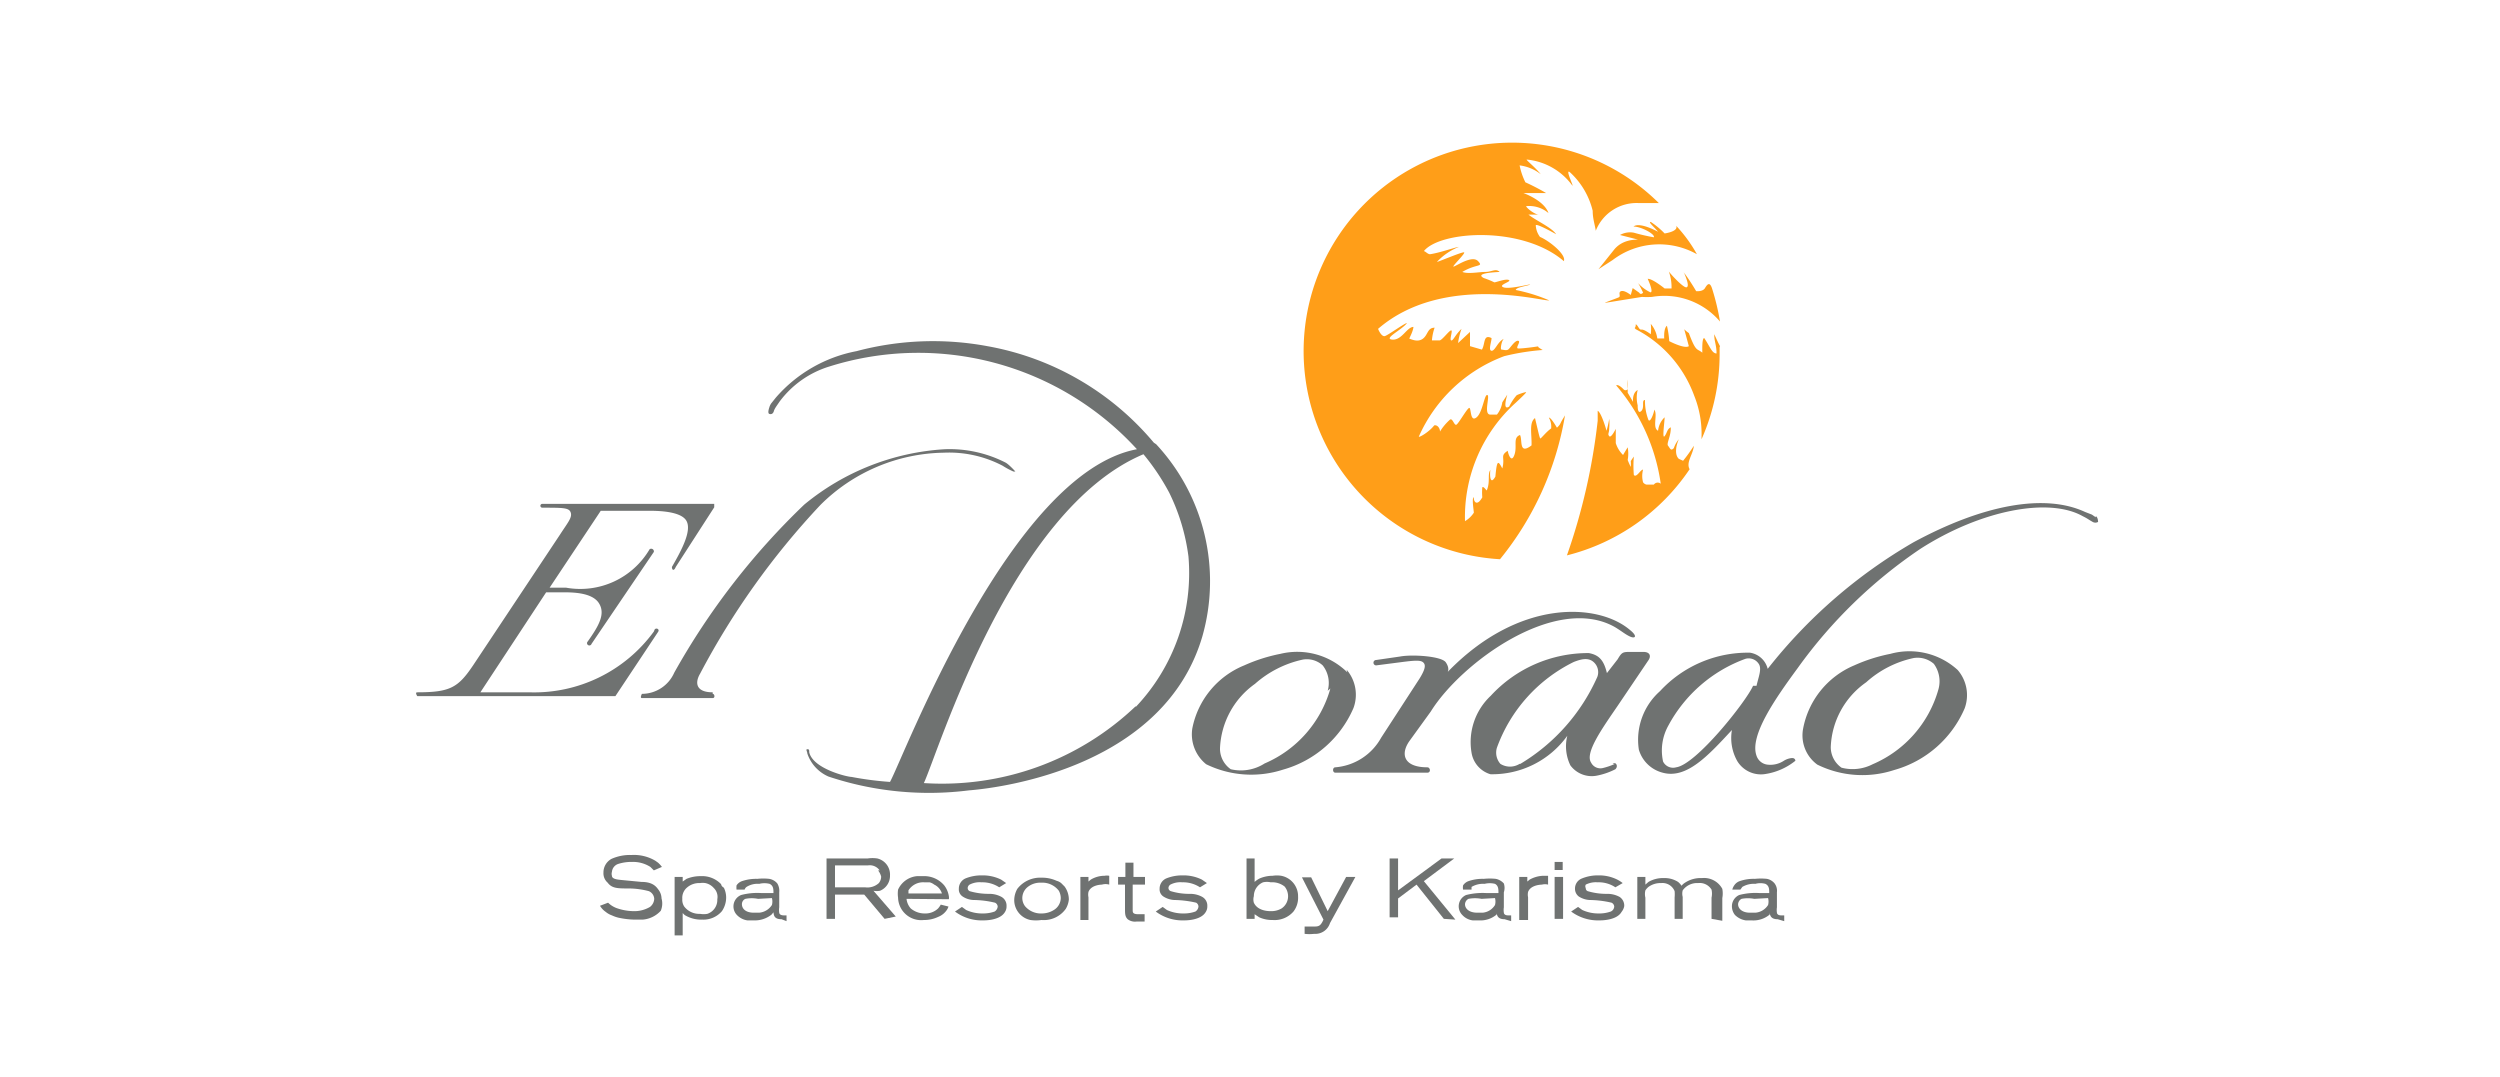 <svg xmlns="http://www.w3.org/2000/svg" id="Capa_1" data-name="Capa 1" viewBox="0 0 65 28"><defs><style>.cls-1{fill:#6f7271;}.cls-2{fill:#ff9e18;}</style></defs><path class="cls-1" d="M17,16.42A3.85,3.85,0,0,1,13.76,18H12.49l1.71-2.6h.43c.24,0,.76,0,.94.28s0,.59-.29,1a.06.06,0,1,0,.1.06L17,14.35a.07.07,0,0,0-.11-.07,2.09,2.09,0,0,1-2.17,1h-.43l1.33-2h1.22c.22,0,.84,0,1,.25s-.11.76-.37,1.21c0,.08.05.12.1,0l1-1.55c0-.08,0-.09,0-.09H14.1a.05.05,0,1,0,0,.1c.55,0,.7,0,.74.13s-.08.26-.28.57l-2.26,3.4c-.39.58-.6.7-1.45.7-.07,0,0,.1,0,.1H16l1.11-1.67c.05-.07-.05-.12-.09-.06m1.51,1.63c-.43,0-.47-.24-.33-.48a20,20,0,0,1,3.13-4.39,4.64,4.64,0,0,1,3.21-1.36,3,3,0,0,1,1.53.34,1.91,1.91,0,0,0,.28.15s.05,0,.05,0-.15-.17-.25-.23a3.2,3.2,0,0,0-1.59-.35,6.33,6.33,0,0,0-3.65,1.44,18.62,18.62,0,0,0-3.38,4.37.92.92,0,0,1-.84.55s-.06.11,0,.11h1.84c.07,0,.05-.11,0-.11m11,.32a7.3,7.3,0,0,1-5.51,2c.37-.78,2.26-7.1,5.71-8.55a5.94,5.94,0,0,1,.67,1,5.28,5.28,0,0,1,.5,1.66,5.06,5.06,0,0,1-1.37,3.91M30,11.51l0,0,0,0h0A7.32,7.32,0,0,0,25.67,9a7.73,7.73,0,0,0-3.4.13h0a3.69,3.69,0,0,0-2.1,1.21l-.12.15a.37.37,0,0,0-.05.11s-.05.14,0,.16.1,0,.12-.07.07-.13.15-.25a2.54,2.54,0,0,1,1.29-.91,7.7,7.7,0,0,1,8,2.15c-3.29.62-6.06,8-6.42,8.65a8.5,8.5,0,0,1-1-.13c-.11,0-1-.21-1.1-.64,0-.06,0-.08-.05-.08s0,.06,0,.11a1,1,0,0,0,.55.6,8.26,8.26,0,0,0,3.65.36c1-.08,5.09-.67,6.07-4a5.23,5.23,0,0,0-1.2-5M50.4,17.92a3,3,0,0,1-1.71,1.95,1.14,1.14,0,0,1-.81.09.65.65,0,0,1-.28-.54,2.15,2.15,0,0,1,.92-1.68,2.68,2.68,0,0,1,1.23-.63.64.64,0,0,1,.53.15.77.77,0,0,1,.12.66M49.15,17a4.3,4.3,0,0,0-.94.3,2.23,2.23,0,0,0-1.33,1.65.94.94,0,0,0,.37.93,2.65,2.65,0,0,0,2,.14,2.82,2.82,0,0,0,1.83-1.6,1,1,0,0,0-.18-1A1.86,1.86,0,0,0,49.15,17m-9.64,2.86a.47.47,0,0,1-.5,0,.44.44,0,0,1-.09-.42,4,4,0,0,1,2-2.23c.16-.06.36-.13.51,0a.35.35,0,0,1,.1.39,5,5,0,0,1-2,2.26m2.46,0a1.72,1.72,0,0,1-.32.11.27.27,0,0,1-.3-.14c-.17-.25.28-.88.69-1.48l.79-1.17c.09-.12.05-.23-.12-.23h-.33c-.2,0-.23,0-.34.19l-.28.36c-.08-.33-.2-.47-.47-.52a3.44,3.44,0,0,0-2.55,1.11,1.65,1.65,0,0,0-.5,1.48.7.7,0,0,0,.49.56,2.4,2.4,0,0,0,2-1,1.13,1.13,0,0,0,.08.77.69.69,0,0,0,.67.27A1.81,1.81,0,0,0,42,20c.09-.09,0-.2-.07-.15m-4.73-1.35c.79-1.27,3.24-3.06,4.78-2.2.17.1.27.19.4.25s.21,0,0-.17c-.82-.7-2.88-.83-4.74,1.09,0,0,.06-.09-.05-.25s-.87-.21-1.19-.15l-.62.09a.07.07,0,1,0,0,.14l.62-.08c.38-.05.53-.06.6,0s.07.16-.09.42l-1,1.54a1.5,1.5,0,0,1-1.19.77c-.08,0-.08.14,0,.14h2.39c.1,0,.08-.14,0-.14-.61,0-.71-.34-.46-.69Zm8.38-.67c-.18.41-1.48,2.05-2,2.12a.29.29,0,0,1-.34-.15,1.33,1.33,0,0,1,.14-.94,3.72,3.72,0,0,1,2-1.73.31.31,0,0,1,.34.12c.1.13,0,.35-.05.58m8.82-4.38-.1-.07-.18-.07c-1.06-.49-2.67-.18-4.46.79a13.28,13.28,0,0,0-3.79,3.29.56.56,0,0,0-.46-.42,3.11,3.11,0,0,0-2.34,1,1.69,1.69,0,0,0-.55,1.52.87.87,0,0,0,.62.6c.62.17,1.18-.44,1.8-1.11a1.22,1.22,0,0,0,.14.81.72.72,0,0,0,.69.34,1.64,1.64,0,0,0,.82-.35s0-.08-.1-.07a.48.48,0,0,0-.2.07.64.64,0,0,1-.43.1.34.34,0,0,1-.28-.23c-.19-.52.49-1.49,1.07-2.28a12.57,12.57,0,0,1,3.19-3.1c1.56-1,3.33-1.35,4.22-.85.14.07.12.07.26.15a.14.14,0,0,0,.14,0s0-.12-.06-.15m-19.9,4.48a3,3,0,0,1-1.71,1.95A1.14,1.14,0,0,1,32,20a.65.65,0,0,1-.28-.54,2.16,2.16,0,0,1,.91-1.68,2.75,2.75,0,0,1,1.24-.63.61.61,0,0,1,.52.15.74.74,0,0,1,.13.66m.51-.48A1.86,1.86,0,0,0,33.29,17a4.3,4.3,0,0,0-.94.3A2.23,2.23,0,0,0,31,18.94a1,1,0,0,0,.36.93,2.67,2.67,0,0,0,2,.14,2.82,2.82,0,0,0,1.83-1.6,1,1,0,0,0-.18-1"></path><path class="cls-2" d="M41.43,10.62h0m2.22,1.31c-.12-.11-.07-.36,0-.51a.73.73,0,0,0-.13.23c-.08.09-.1,0-.15-.06s.08-.25.07-.48c-.1.05-.09.14-.16.23s0-.37,0-.49a.56.56,0,0,0-.17.35c-.16-.08,0-.42-.1-.55,0,.07-.1.35-.15.27a1.36,1.36,0,0,1-.09-.52c-.1,0,0,.2-.1.29s-.09-.15-.09-.15a.82.82,0,0,1,0-.4c-.15.08-.12.31-.12.31l-.14-.24s0-.52,0-.34a.93.93,0,0,0,0,.25v0c-.06.06-.11,0-.11,0s-.13-.14-.19-.1a5,5,0,0,1,1.18,2.72A.11.11,0,0,0,43,12.6l-.19,0a.15.15,0,0,1-.09-.06.63.63,0,0,1,0-.33c-.07,0-.17.22-.24.14a2.8,2.8,0,0,1,0-.48s-.07.1-.08.12a.88.88,0,0,1,0,.15,1.59,1.59,0,0,1-.08-.18.91.91,0,0,0,0-.33s-.11.18-.12.2v0a.74.74,0,0,1-.19-.31l0-.37s-.12.25-.17.19,0-.07,0-.21a1.25,1.25,0,0,0,0-.24,2.82,2.82,0,0,1-.07.31s-.13-.47-.23-.52l0,.26a15.86,15.86,0,0,1-.8,3.5,5.44,5.44,0,0,0,3.19-2.24s0,0,0,0c-.1-.18.09-.38.11-.61a3.76,3.76,0,0,1-.28.39M44.72,9c-.06-.11-.11-.23-.15-.31,0,.19.06.28.06.5-.12,0-.17-.18-.32-.4-.06,0-.05.29-.05.38-.14-.12-.16,0-.35-.51a.76.76,0,0,1-.12-.1l.12.44c-.11.08-.51-.13-.51-.13a2.25,2.25,0,0,0-.06-.4c-.09.07-.07.33-.07.33l-.18,0s0,0,0,0v0a.74.74,0,0,0-.17-.38,1.06,1.06,0,0,1,0,.27s-.17-.13-.24-.12-.08-.1-.15-.14c0,.13-.06.07,0,.13l0,0a3.17,3.17,0,0,1,1.52,1.73,2.66,2.66,0,0,1,.19,1.07s0,0,0,.06a5.44,5.44,0,0,0,.47-2.21c0-.08,0-.1,0-.18m-4.15,2a.44.44,0,0,1-.08.09s-.16-.28-.21-.26a.45.45,0,0,1,.06.28c-.12.08-.26.26-.28.26s-.06-.2-.14-.53c-.16.12-.08.42-.09.71-.34.26-.23-.15-.3-.27-.19.07-.07.28-.14.5s-.15.06-.18-.09c-.21.14-.06.16-.14.46-.11-.21-.14-.23-.18.21-.14.25-.15-.05-.13-.17-.08.1,0,.3-.09.52,0,.05-.08-.11-.12-.07a1.42,1.42,0,0,0,0,.26c-.14.25-.23.11-.22,0-.06,0,0,.36,0,.4a.7.7,0,0,1-.23.22,4,4,0,0,1,1.32-3.08s.27-.25.27-.27-.23.06-.25.08a1.32,1.32,0,0,0-.19.29c-.15.1-.1-.14-.05-.31l-.13.2a.67.67,0,0,1-.14.32l-.17,0c-.19,0,0-.49-.08-.51s-.12.47-.29.59-.12-.3-.19-.25-.26.39-.32.43-.1-.18-.17-.13a1.38,1.38,0,0,0-.26.31c0-.09-.07-.18-.15-.16-.14.18-.41.33-.4.29a3.94,3.94,0,0,1,2.22-2.09,6.06,6.06,0,0,1,1-.16S39.93,9,40,9s-.45.07-.53.06.09-.19,0-.2-.21.2-.26.23-.13,0-.17,0,0-.23.06-.28c-.16.07-.23.32-.32.31s0-.23,0-.33c-.22-.11-.16.15-.25.3L38.22,9V8.63l-.31.29A1.73,1.73,0,0,1,38,8.55c-.17.16-.22.32-.27.3s.05-.26,0-.26-.24.26-.3.26l-.2,0a1.3,1.3,0,0,1,.07-.33c-.19,0-.17.19-.31.29s-.31,0-.34,0,.08-.15.1-.31c-.17,0-.3.35-.55.33s.26-.26.38-.43c-.06,0-.51.33-.58.34s-.14-.11-.17-.19c1.69-1.46,4.32-.7,4.45-.74a4.34,4.34,0,0,0-.87-.27c0-.07.32-.11.37-.14s-.53.13-.69.07.23-.15.14-.19-.35.07-.38.06a2.2,2.2,0,0,0-.27-.11c-.25-.13.28-.15.41-.16-.1-.1-.2,0-.37,0s-.45.06-.6,0c.37-.22.56-.12.41-.28s-.54.11-.63.14.34-.37.26-.37-.64.24-.7.25a1.57,1.57,0,0,1,.57-.39c-.07,0-.48.15-.75.19-.06,0-.12-.08-.16-.08.42-.53,2.56-.67,3.64.26.07-.17-.38-.53-.62-.63a.55.55,0,0,1-.11-.3c0-.07.53.23.53.23h0v0c-.12-.18-.52-.35-.72-.51,0,0,.38,0,.27,0s-.33-.18-.33-.22a.77.77,0,0,1,.58.18c-.11-.33-.65-.52-.65-.52s.5,0,.59,0a5.67,5.67,0,0,0-.54-.28,1.76,1.76,0,0,1-.15-.44,1.12,1.12,0,0,1,.55.23c-.19-.23-.43-.4-.35-.38a1.66,1.66,0,0,1,1.16.66c.09.12-.2-.45-.05-.33a2,2,0,0,1,.59,1c0,.21.06.37.08.52h0a1.14,1.14,0,0,1,1.12-.72s.48,0,.52,0A5.42,5.42,0,1,0,39,14.54a8,8,0,0,0,1.69-3.74l-.09.15m3.18-3.87c.09.21.14.37.07.39s-.35-.27-.46-.41a1.2,1.2,0,0,1,.07.44l-.18,0s-.32-.26-.44-.25c.17.38.07.35.07.35a1,1,0,0,1-.32-.24,2,2,0,0,1,.13.25s-.06.07-.1,0l-.17-.12-.05.18s-.16-.13-.25-.1,0,.13-.06.16-.47.17-.33.14l.93-.15a2.17,2.17,0,0,0,.26,0,1.9,1.9,0,0,1,1.77.64h0a6.13,6.13,0,0,0-.21-.87c-.06-.17-.12-.1-.18,0s-.23.08-.23.08a5.37,5.37,0,0,0-.33-.5m-.58-1s-.54-.32-.72-.18c.2,0,.57.2.53.28a5.11,5.11,0,0,1-.52-.12.53.53,0,0,0-.36.06l.47.12c-.09,0-.42,0-.63.27L41.56,7l.37-.24a2,2,0,0,1,2.19-.15,3.74,3.74,0,0,0-.54-.74c.07.15-.3.2-.3.2a2.08,2.08,0,0,0-.36-.3c-.1,0,.22.23.25.36m-3.06-1.8h0"></path><path class="cls-1" d="M17.18,23.68a.71.71,0,0,1-.47.23l-.22,0a2.15,2.15,0,0,1-.41-.05.88.88,0,0,1-.17-.06.52.52,0,0,1-.16-.09.5.5,0,0,1-.15-.16l.21-.08,0,0a.63.63,0,0,0,.22.14,1.39,1.39,0,0,0,.44.08.8.8,0,0,0,.43-.11.28.28,0,0,0,.11-.21.23.23,0,0,0-.14-.2,2.09,2.09,0,0,0-.51-.07c-.3,0-.45,0-.56-.15a.32.32,0,0,1-.11-.26.4.4,0,0,1,.21-.36,1.18,1.18,0,0,1,.52-.1,1.09,1.09,0,0,1,.62.15l.07.05a.74.74,0,0,1,.1.11l-.21.09-.09-.09a.84.84,0,0,0-.48-.13,1.13,1.13,0,0,0-.35.05.24.24,0,0,0-.17.21.17.17,0,0,0,0,.1c0,.09.16.1.25.11l.52.05c.25,0,.36.09.43.19a.39.39,0,0,1,.09.24A.48.48,0,0,1,17.18,23.68Z"></path><path class="cls-1" d="M18.77,23.69a.63.63,0,0,1-.51.22.82.82,0,0,1-.46-.12l-.05-.05v.58h-.21V22.8h.21v.12l.1-.07a.94.94,0,0,1,.37-.07.68.68,0,0,1,.53.21s0,.05.07.09a.58.58,0,0,1,.06.26A.63.63,0,0,1,18.77,23.69Zm-.21-.6a.4.4,0,0,0-.22-.13.46.46,0,0,0-.14,0,.48.48,0,0,0-.33.11.35.35,0,0,0-.13.3.32.32,0,0,0,.05.2.49.49,0,0,0,.41.19.54.54,0,0,0,.19,0,.38.38,0,0,0,.26-.38A.32.32,0,0,0,18.56,23.09Z"></path><path class="cls-1" d="M20.32,23.9c-.19,0-.2-.1-.21-.18l-.05.06a.7.7,0,0,1-.47.15h-.16a.47.47,0,0,1-.27-.14.32.32,0,0,1-.09-.23.32.32,0,0,1,.2-.29,1.65,1.65,0,0,1,.53-.05h.31c0-.1,0-.19-.1-.24a.56.56,0,0,0-.27,0,.54.54,0,0,0-.33.08.14.14,0,0,0-.05.07l-.21,0a.51.51,0,0,1,0-.11.28.28,0,0,1,.14-.11,1.15,1.15,0,0,1,.4-.06,1.45,1.45,0,0,1,.31,0,.35.35,0,0,1,.21.12.37.37,0,0,1,.05.23v.39a.45.45,0,0,0,0,.14s0,.07.12.07h.07v.15Zm-.61-.53a.85.85,0,0,0-.33,0,.15.15,0,0,0-.09.14c0,.11.09.22.31.22l.14,0a.44.44,0,0,0,.33-.2.35.35,0,0,0,0-.18Z"></path><path class="cls-1" d="M23,23.89l-.53-.63h-.76v.63h-.22V22.32h1.07a.83.83,0,0,1,.25,0,.43.43,0,0,1,.33.44.42.42,0,0,1-.26.4.47.47,0,0,1-.17,0l.58.67Zm-.13-1.26a.31.31,0,0,0-.3-.13h-.86v.57h.78a.44.44,0,0,0,.36-.11.27.27,0,0,0,.06-.17A.45.45,0,0,0,22.83,22.63Z"></path><path class="cls-1" d="M23.57,23.37a.44.44,0,0,0,.11.25.56.56,0,0,0,.37.13.47.47,0,0,0,.34-.13.61.61,0,0,0,.07-.1l.2.05a.31.31,0,0,1-.05.1.48.48,0,0,1-.22.17.84.84,0,0,1-.37.08.6.6,0,0,1-.67-.58.73.73,0,0,1,0-.21.6.6,0,0,1,.49-.35H24a.68.68,0,0,1,.55.24.62.62,0,0,1,.12.28.22.22,0,0,1,0,.08Zm.72-.37a.33.33,0,0,0-.12-.06l-.14,0a.45.45,0,0,0-.41.21l0,.08h.87A.38.38,0,0,0,24.29,23Z"></path><path class="cls-1" d="M26.13,23.71c-.13.23-.55.22-.56.22a1.16,1.16,0,0,1-.74-.23l.18-.12.11.08a1,1,0,0,0,.44.09.88.88,0,0,0,.3-.05.17.17,0,0,0,.08-.13.12.12,0,0,0-.07-.1,2.48,2.48,0,0,0-.56-.07.55.55,0,0,1-.28-.09.22.22,0,0,1-.1-.2.29.29,0,0,1,.17-.27,1.1,1.1,0,0,1,.43-.08,1.08,1.08,0,0,1,.5.11l.13.09-.18.11a.8.8,0,0,0-.46-.13.56.56,0,0,0-.31.06.11.11,0,0,0-.05.09.09.09,0,0,0,.05.08,1.75,1.75,0,0,0,.51.07.66.66,0,0,1,.32.08.26.26,0,0,1,.13.24A.26.26,0,0,1,26.13,23.71Z"></path><path class="cls-1" d="M27.71,23.63a.7.7,0,0,1-.63.29,1,1,0,0,1-.29,0,.53.53,0,0,1-.42-.51.61.61,0,0,1,.08-.3.75.75,0,0,1,.63-.29.9.9,0,0,1,.39.08.33.33,0,0,1,.12.06l.09.09a.58.58,0,0,1,.11.34A.59.59,0,0,1,27.71,23.63Zm-.18-.47a.54.54,0,0,0-.46-.21.52.52,0,0,0-.36.12.37.37,0,0,0-.13.28.36.36,0,0,0,.07.21.54.54,0,0,0,.44.19.59.59,0,0,0,.31-.09.37.37,0,0,0,.18-.31A.41.41,0,0,0,27.53,23.16Z"></path><path class="cls-1" d="M28.65,23s-.28,0-.35.19a.34.34,0,0,0,0,.14v.59h-.21V22.8h.21v.12l.06-.05a.7.7,0,0,1,.36-.1.33.33,0,0,1,.12,0V23A.34.34,0,0,0,28.65,23Z"></path><path class="cls-1" d="M29.45,23v.66c0,.06,0,.11.15.11l.16,0v.19h-.21a.31.31,0,0,1-.23-.06c-.06-.06-.07-.12-.07-.25V23h-.18V22.8h.19v-.37h.21v.37h.3V23Z"></path><path class="cls-1" d="M31.35,23.71c-.13.23-.55.22-.56.22a1.16,1.16,0,0,1-.74-.23l.18-.12.11.08a1,1,0,0,0,.44.09.88.88,0,0,0,.3-.05.17.17,0,0,0,.08-.13.12.12,0,0,0-.06-.1,2.69,2.69,0,0,0-.57-.07.58.58,0,0,1-.28-.09.22.22,0,0,1-.1-.2.29.29,0,0,1,.17-.27,1.1,1.1,0,0,1,.43-.08,1.08,1.08,0,0,1,.5.11l.13.09-.18.11a.8.8,0,0,0-.46-.13.56.56,0,0,0-.31.06.11.11,0,0,0-.05.09.09.09,0,0,0,.06.08,1.64,1.64,0,0,0,.51.07.65.65,0,0,1,.31.08.26.26,0,0,1,.13.24A.26.26,0,0,1,31.35,23.71Z"></path><path class="cls-1" d="M33.63,23.7a.65.65,0,0,1-.54.22.81.81,0,0,1-.35-.07l-.12-.08v.12h-.21V22.32h.21v.61a.6.6,0,0,1,.13-.09.87.87,0,0,1,.34-.07.73.73,0,0,1,.22,0,.54.54,0,0,1,.44.54A.59.59,0,0,1,33.63,23.7Zm-.23-.65a.52.52,0,0,0-.36-.11.46.46,0,0,0-.2,0,.39.39,0,0,0-.24.36.31.31,0,0,0,0,.17c.1.22.39.22.44.22a.53.53,0,0,0,.28-.07.38.38,0,0,0,.17-.32A.4.4,0,0,0,33.4,23.05Z"></path><path class="cls-1" d="M34.58,24a.4.4,0,0,1-.41.28,1.11,1.11,0,0,1-.25,0v-.19l.22,0c.14,0,.19,0,.27-.18l-.56-1.1h.24l.43.88L35,22.8h.24Z"></path><path class="cls-1" d="M37.54,23.89,36.83,23l-.48.36v.49h-.22V22.32h.22v.83l1.13-.83h.33l-.79.59.82,1Z"></path><path class="cls-1" d="M39.12,23.9c-.18,0-.2-.1-.21-.18a.12.12,0,0,1,0,.06.65.65,0,0,1-.46.15h-.16a.44.44,0,0,1-.27-.14.32.32,0,0,1,.1-.52,1.73,1.73,0,0,1,.53-.05h.31c0-.1,0-.19-.09-.24a.56.56,0,0,0-.27,0,.59.59,0,0,0-.34.08s0,0,0,.07l-.22,0a.31.31,0,0,1,0-.11.28.28,0,0,1,.14-.11,1.11,1.11,0,0,1,.4-.06,1.51,1.51,0,0,1,.31,0,.38.38,0,0,1,.21.12.37.37,0,0,1,0,.23v.39a.45.45,0,0,0,0,.14s0,.07.11.07h.08v.15Zm-.6-.53a.91.91,0,0,0-.34,0,.17.17,0,0,0-.09.14c0,.11.1.22.32.22l.14,0a.42.42,0,0,0,.32-.2.35.35,0,0,0,0-.18Z"></path><path class="cls-1" d="M40.09,23s-.29,0-.36.19a.34.34,0,0,0,0,.14v.59H39.5V22.8h.21v.12l.06-.05a.78.78,0,0,1,.36-.1l.12,0V23A.32.32,0,0,0,40.09,23Z"></path><path class="cls-1" d="M40.42,22.62v-.21h.21v.21Zm0,1.27V22.8h.22v1.09Z"></path><path class="cls-1" d="M42.16,23.71c-.13.23-.56.22-.57.22a1.17,1.17,0,0,1-.74-.23l.18-.12.11.08a1,1,0,0,0,.44.09.88.88,0,0,0,.3-.05.15.15,0,0,0,.09-.13.12.12,0,0,0-.07-.1,2.59,2.59,0,0,0-.57-.07.58.58,0,0,1-.28-.09.25.25,0,0,1-.1-.2.28.28,0,0,1,.18-.27,1.08,1.08,0,0,1,.43-.08,1.06,1.06,0,0,1,.49.11.85.85,0,0,1,.14.09l-.19.11a.78.78,0,0,0-.46-.13.58.58,0,0,0-.31.06.09.09,0,0,0,0,.09.08.08,0,0,0,.05.08,1.69,1.69,0,0,0,.51.07.66.66,0,0,1,.32.08.27.27,0,0,1,.12.24A.33.33,0,0,1,42.16,23.71Z"></path><path class="cls-1" d="M44.5,23.89v-.55a.49.49,0,0,0,0-.21.36.36,0,0,0-.35-.17.46.46,0,0,0-.4.19.34.34,0,0,0,0,.17v.57h-.21v-.56a.86.86,0,0,0,0-.16.34.34,0,0,0-.35-.21.53.53,0,0,0-.33.1.39.39,0,0,0-.08.09.4.4,0,0,0,0,.19v.55h-.21V22.8h.21V23l.08-.07a.75.75,0,0,1,.4-.1.65.65,0,0,1,.37.1.48.48,0,0,1,.09.1.34.34,0,0,1,.09-.08.74.74,0,0,1,.44-.12.54.54,0,0,1,.53.28.66.66,0,0,1,0,.24v.59Z"></path><path class="cls-1" d="M46.22,23.9c-.18,0-.2-.1-.21-.18a.22.22,0,0,1,0,.06.66.66,0,0,1-.47.15h-.15a.5.5,0,0,1-.28-.14.36.36,0,0,1-.08-.23.32.32,0,0,1,.19-.29,1.65,1.65,0,0,1,.53-.05H46c0-.1,0-.19-.1-.24a.49.49,0,0,0-.26,0,.59.59,0,0,0-.34.08l-.05.07-.21,0a.31.31,0,0,1,.05-.11.28.28,0,0,1,.14-.11,1.11,1.11,0,0,1,.4-.06,1.51,1.51,0,0,1,.31,0,.34.34,0,0,1,.2.12.32.32,0,0,1,.06.23v.39a.45.45,0,0,0,0,.14s0,.07.11.07h.08v.15Zm-.61-.53a.88.88,0,0,0-.33,0,.17.17,0,0,0-.09.14c0,.11.1.22.31.22l.14,0a.43.43,0,0,0,.33-.2.35.35,0,0,0,0-.18Z"></path></svg>
